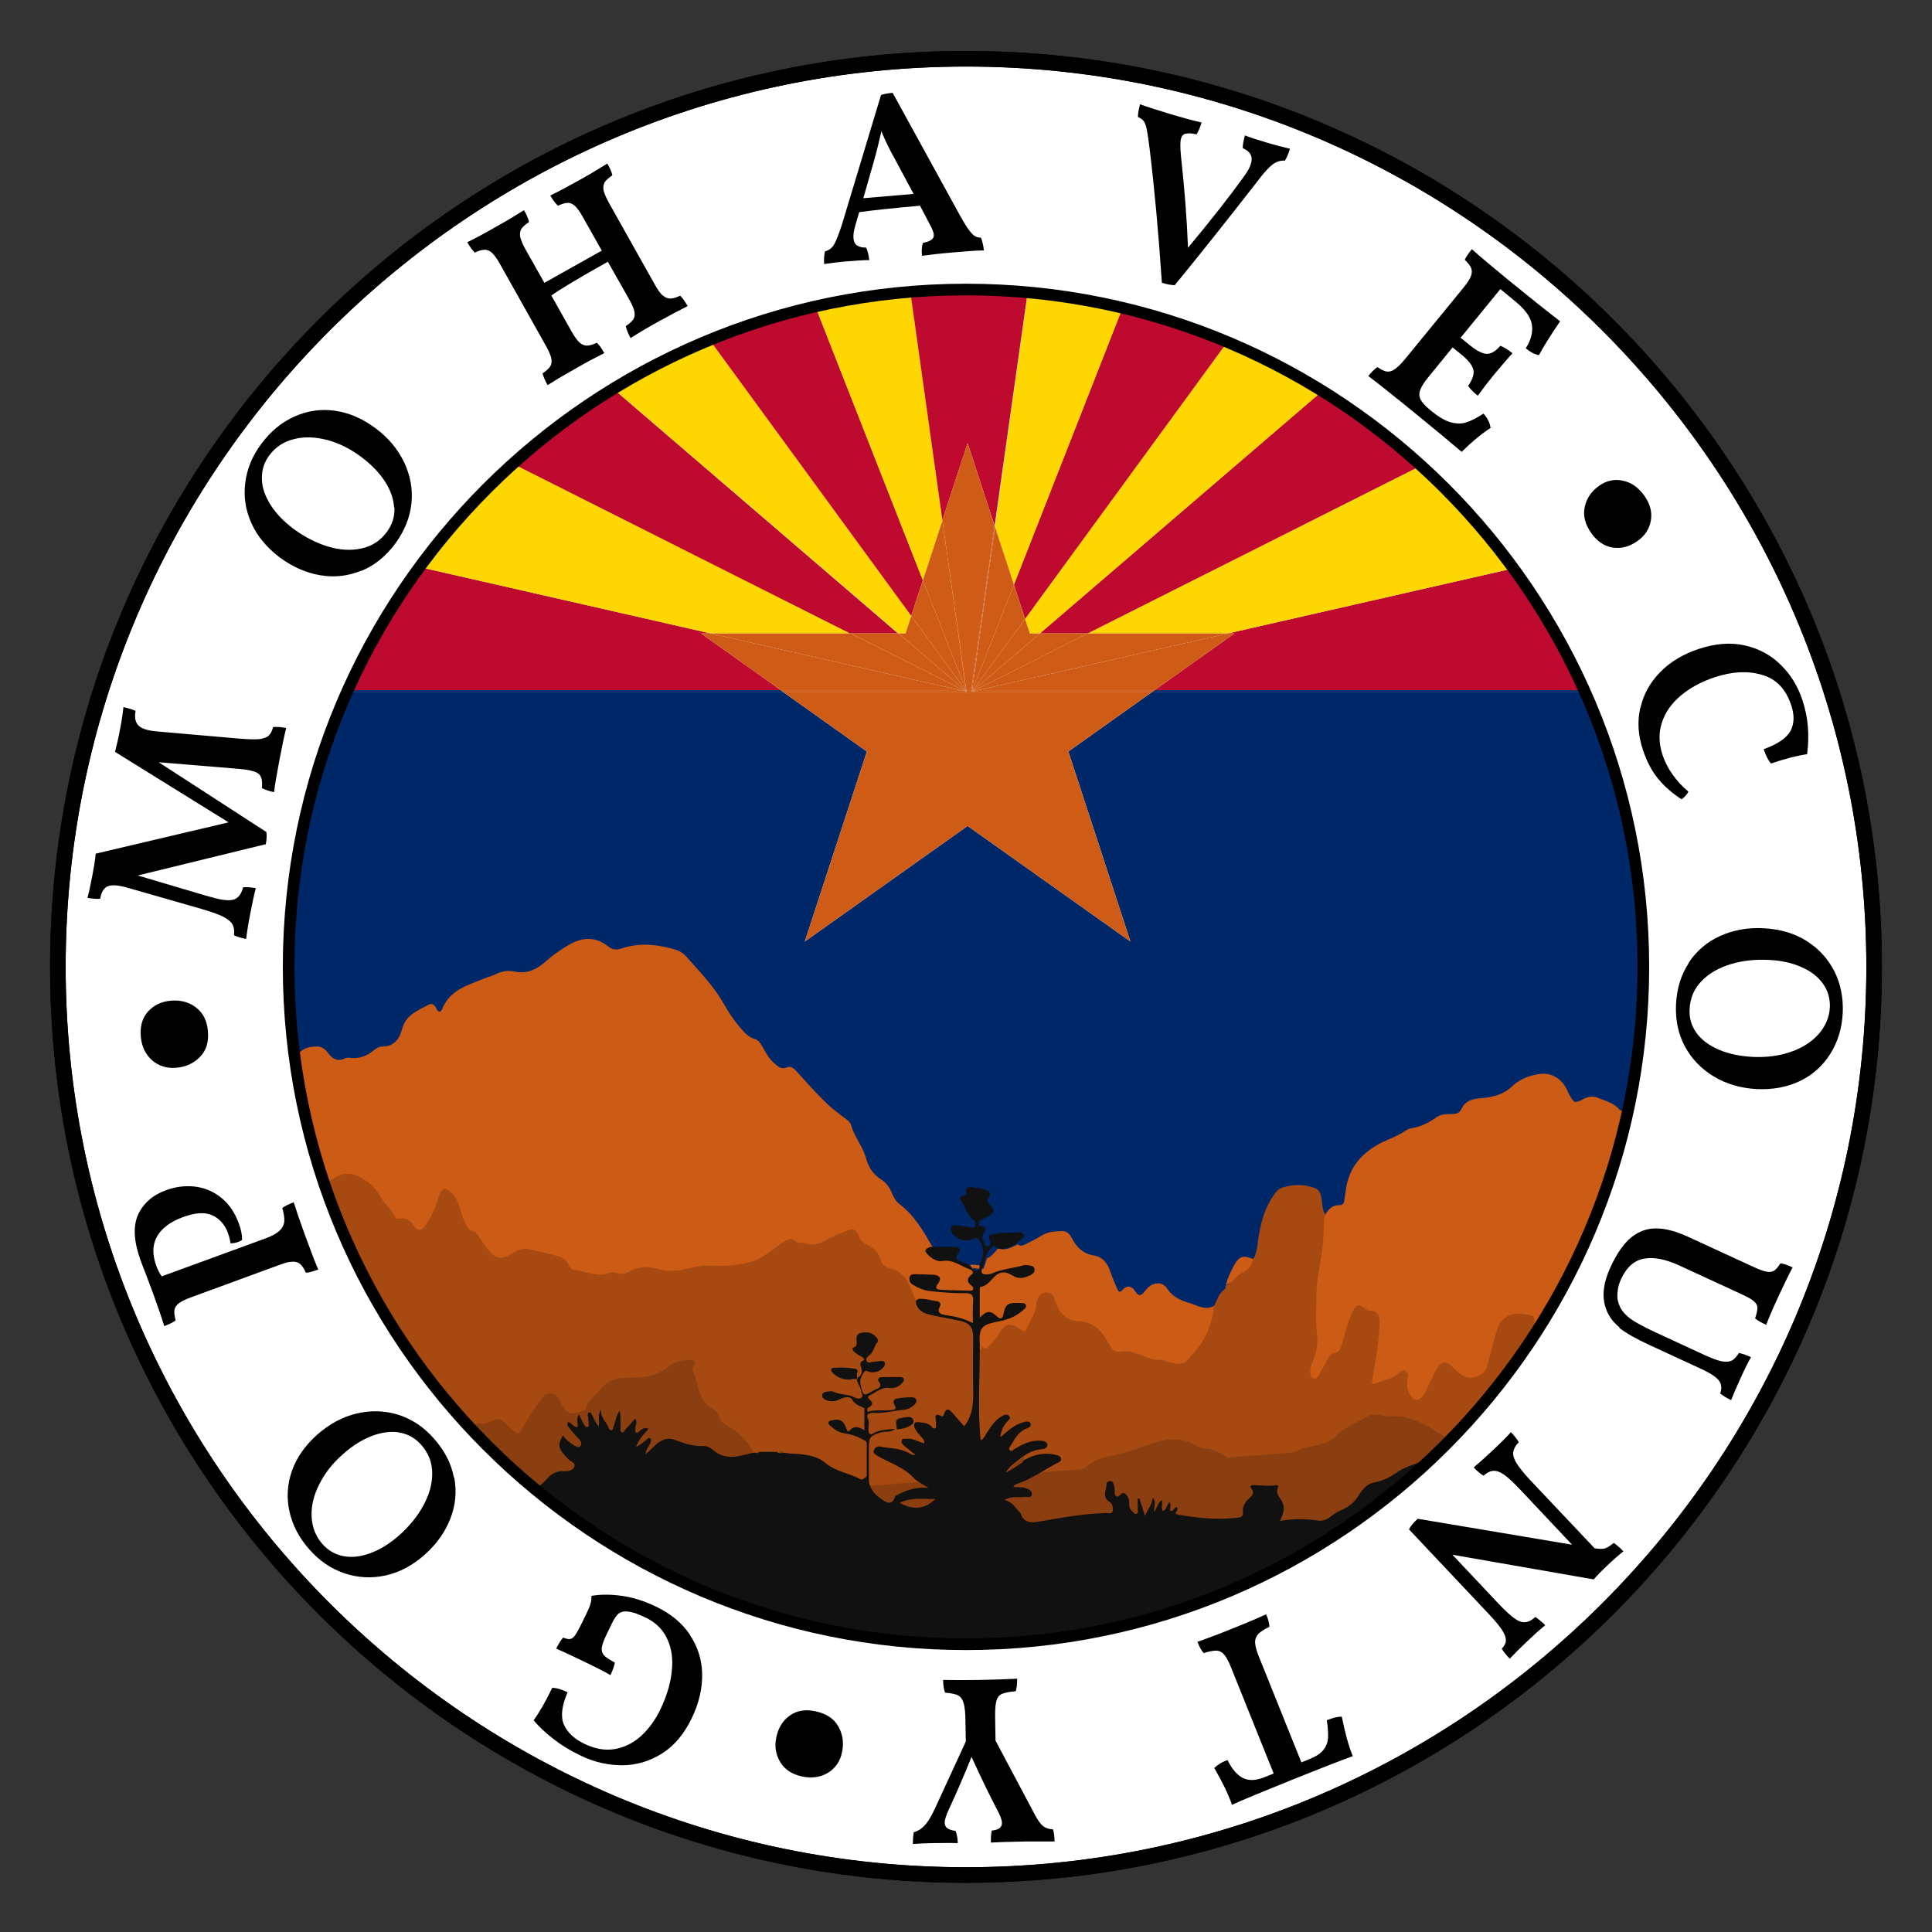 <?xml version="1.0" encoding="UTF-8"?> <svg xmlns="http://www.w3.org/2000/svg" xmlns:xlink="http://www.w3.org/1999/xlink" id="Layer_1" version="1.1" viewBox="0 0 1080 1080"><rect x="0" y="0" width="1080" height="1080" fill="#333333" stroke="none"/><!-- Generator: Adobe Illustrator 29.5.1, SVG Export Plug-In . SVG Version: 2.1.0 Build 141) --><defs><style> .st0 { fill: none; } .st1 { fill: #cc5b16; } .st2 { fill: #a64a12; } .st3 { fill: #121111; } .st4 { fill: #fff; } .st5 { fill: #002868; } .st6 { fill: #bf0a30; } .st7 { fill: #ce5c17; } .st8 { fill: #8b3e0f; } .st9 { clip-path: url(#clippath); } .st10 { fill: #fed700; } </style><clipPath id="clippath"><circle class="st0" cx="540" cy="540.5" r="378.7"></circle></clipPath></defs><circle class="st4" cx="540" cy="540.5" r="507.7"></circle><g class="st9"><g><polygon class="st0" points="204.5 98.2 177.8 98.2 204.4 98.5 204.5 98.2"></polygon><polygon class="st0" points="905.8 98.2 879.1 98.2 879.1 98.5 905.8 98.2"></polygon><polygon class="st0" points="113.1 289.3 113.1 171.7 113 171.1 113 385.8 113.1 385.8 113.1 289.3"></polygon><polygon class="st0" points="556.2 294.5 583.8 98.2 583.7 98.2 556 294 556.2 294.5"></polygon><polygon class="st6" points="690 354.1 645.4 385.8 970.2 385.8 970.2 289.4 686.3 354.1 690 354.1"></polygon><polygon class="st10" points="686.3 354.1 970.2 289.4 970.2 171.8 608 354.1 686.3 354.1"></polygon><polygon class="st6" points="879.4 98.2 581.3 354.1 608 354.1 970.2 171.8 970.2 98.2 879.4 98.2"></polygon><line class="st6" x1="970.2" y1="98.2" x2="970.2" y2="97.7"></line><polygon class="st10" points="573 346 575.7 354.1 581.3 354.1 879.4 98.2 754 98.2 573 346"></polygon><polygon class="st6" points="573 346 754 98.2 656.5 98.2 566.8 326.8 573 346"></polygon><polygon class="st10" points="566.8 326.8 656.5 98.2 583.8 98.2 556.2 294.5 566.8 326.8"></polygon><polygon class="st6" points="391.9 354.1 397.3 354.1 113.1 289.3 113.1 385.8 436.5 385.8 391.9 354.1"></polygon><polygon class="st10" points="475.5 354.1 113.1 171.7 113.1 289.3 397.3 354.1 475.5 354.1"></polygon><polygon class="st6" points="475.2 354.1 502 354.1 204.1 98.2 112.7 98.2 112.7 171.1 112.8 171.7 475.2 354.1"></polygon><polygon class="st10" points="502.3 354.1 506.2 354.1 509.4 344.3 329.6 98.2 204.1 98.2 502.3 354.1"></polygon><polygon class="st6" points="427.1 98.2 329.6 98.2 509.4 344.3 515.9 324.4 427.1 98.2"></polygon><polygon class="st10" points="526.8 291 499.7 98.2 427.1 98.2 515.9 324.4 526.8 291"></polygon><polygon class="st6" points="540.9 247.7 556 294 583.7 98.2 499.8 98.2 526.8 290.8 540.9 247.7"></polygon><polygon class="st6" points="526.8 290.8 499.8 98.2 499.7 98.2 526.8 291 526.8 290.8"></polygon><polygon class="st5" points="597.2 420.1 631.9 526.3 540.9 461.7 449.9 526.3 484.6 420.1 437.6 386.7 113.1 386.7 113.1 385.8 113 385.8 113 754.3 970.2 754.3 970.2 386.7 644.2 386.7 597.2 420.1"></polygon><polygon class="st5" points="644.2 386.7 970.2 386.7 970.2 385.8 645.4 385.8 644.2 386.7"></polygon><polygon class="st5" points="113.1 385.8 113.1 386.7 437.6 386.7 436.5 385.8 113.1 385.8"></polygon><polygon class="st7" points="556 294 543 385.8 543.4 385.8 556.2 294.5 556 294"></polygon><polygon class="st7" points="645.4 385.8 690 354.1 686.3 354.1 547 385.8 645.4 385.8"></polygon><polygon class="st7" points="547 385.8 686.3 354.1 608 354.1 545 385.8 547 385.8"></polygon><polygon class="st7" points="545 385.8 608 354.1 581.3 354.1 544.3 385.8 545 385.8"></polygon><polygon class="st7" points="573 346 543.9 385.8 544.3 385.8 581.3 354.1 575.7 354.1 573 346"></polygon><polygon class="st7" points="543.6 385.8 543.9 385.8 573 346 566.8 326.8 543.6 385.8"></polygon><polygon class="st7" points="566.8 326.8 556.2 294.5 543.4 385.8 543.6 385.8 566.8 326.8"></polygon><polygon class="st7" points="391.9 354.1 436.5 385.8 536.6 385.8 397.3 354.1 391.9 354.1"></polygon><polygon class="st7" points="536.6 385.8 538.6 385.8 475.5 354.1 397.3 354.1 536.6 385.8"></polygon><polygon class="st7" points="539.3 385.8 502.3 354.1 475.5 354.1 538.6 385.8 539.3 385.8"></polygon><polygon class="st7" points="539.7 385.8 509.4 344.3 506.2 354.1 502.3 354.1 539.3 385.8 539.7 385.8"></polygon><polygon class="st7" points="540 385.8 515.9 324.4 509.4 344.3 539.7 385.8 540 385.8"></polygon><polygon class="st7" points="526.8 291 515.9 324.4 540 385.8 540.1 385.8 526.8 291"></polygon><polygon class="st7" points="540.9 247.7 526.8 290.8 540.2 385.8 543 385.8 556 294 540.9 247.7"></polygon><polygon class="st7" points="540.2 385.8 526.8 290.8 526.8 291 540.1 385.8 540.2 385.8"></polygon><polygon class="st7" points="543.4 385.8 543 385.8 542.9 387.1 540.3 387.1 540.2 386.7 437.6 386.7 484.6 420.1 449.9 526.3 540.9 461.7 631.9 526.3 597.2 420.1 644.2 386.7 543.3 386.7 543.4 385.8"></polygon><polygon class="st7" points="543.3 386.7 644.2 386.7 645.4 385.8 547 385.8 543.3 386.7"></polygon><polygon class="st7" points="547 385.8 545 385.8 543.3 386.7 547 385.8"></polygon><polygon class="st7" points="545 385.8 544.3 385.8 543.3 386.7 545 385.8"></polygon><polygon class="st7" points="544.3 385.8 543.9 385.8 543.3 386.7 544.3 385.8"></polygon><polygon class="st7" points="543.3 386.7 543.9 385.8 543.6 385.8 543.3 386.7"></polygon><polygon class="st7" points="543.4 385.8 543.3 386.7 543.6 385.8 543.4 385.8"></polygon><polygon class="st7" points="540.2 386.6 536.6 385.8 436.5 385.8 437.6 386.7 540.2 386.7 540.2 386.6"></polygon><polygon class="st7" points="538.6 385.8 536.6 385.8 540.2 386.6 540.2 386.6 538.6 385.8"></polygon><polygon class="st7" points="540.2 386.6 539.3 385.8 538.6 385.8 540.2 386.6 540.2 386.6"></polygon><polygon class="st7" points="540.2 386.6 539.7 385.8 539.3 385.8 540.2 386.6 540.2 386.6"></polygon><polygon class="st7" points="540.2 386.4 540 385.8 539.7 385.8 540.2 386.6 540.2 386.4"></polygon><polygon class="st7" points="540.1 385.8 540 385.8 540.2 386.4 540.1 385.8"></polygon><polygon class="st7" points="540.3 386.7 540.2 386.7 540.3 387.1 542.9 387.1 543 385.8 540.2 385.8 540.3 386.7"></polygon><polygon class="st7" points="540.2 386.6 540.2 386.7 540.3 386.7 540.2 386.6"></polygon><polygon class="st7" points="540.2 386.6 540.2 386.6 540.3 386.7 540.2 386.6"></polygon><polygon class="st7" points="540.2 386.6 540.3 386.7 540.2 386.6 540.2 386.6"></polygon><polygon class="st7" points="540.2 386.6 540.3 386.7 540.2 386.6 540.2 386.6"></polygon><polygon class="st7" points="540.2 386.6 540.3 386.7 540.2 386.4 540.2 386.6"></polygon><polygon class="st7" points="540.2 386.4 540.3 386.7 540.2 385.8 540.1 385.8 540.2 386.4"></polygon></g><path class="st1" d="M875.6,718.8c-2,3.9-4,7.7-6.1,11.5l18.3.9-107,167.2-375.2,50-239.8-227.7,10.8-67.2c-.5-.5-1.1-1-1.6-1.5-5.7-17.8-9.8-36-11.6-54.6.3-.9.8-1.7,1-2.6,2.1-7.2,5.3-9.7,12.8-9.8,3,0,4.8,1.7,6.3,3.8,2.5,3.3,5.3,4.8,9.4,2.8.7-.3,1.6-.4,2.4-.3,4.9.7,9.2-.6,13-3.7,1.6-1.3,3.4-2.6,5.4-2.6,6.8.1,9.7-4.6,11.1-9.8,2.1-8.1,8.9-10.3,14.9-13.6,1.7-1,3.4.3,4.2,2.1,1.1,2.4,2.4,2.5,3.4.1,4.3-10.5,14.3-13.1,23.4-16.8,2.1-.9,4.4-1.4,6.4-2.4,3.4-1.7,6.9-2.3,10.6-1.5,6.5,1.4,11.9-.9,16.7-5.1,4.2-3.7,8.6-6.9,13.4-9.7,7.6-4.4,15-5,22.1.7,2.3,1.8,4.2,2.3,7.5,1.2,10.2-3.4,20.5-2.3,30.6.8,2.2.7,4.1,2,5.7,3.8,7.4,8.4,15.2,16.3,20.8,26.2,3.1,5.5,6.7,10.7,11,15.4,1.7,1.9,3.6,3.5,6.2,4.3,2.5.7,3.7,3,4.9,5.1,1.7,3.1,3.4,6.1,6.1,8.5,2.2,1.9,4.1,3.8,7.5,2.3,1.9-.8,3.5.6,4.9,2.1,5.6,6.2,11.1,12.4,17.1,18.2,3.1,3,6.6,5.5,10,8.1,1.4,1.1,3,2.1,3.5,3.8,1.8,6.7,6.6,11.9,8.4,18.6,1.3,5,4,9.1,8.4,11.9,2.8,1.7,4.5,4.1,5.8,7,1.1,2.5,2.2,5.1,4.4,6.7,8.4,6.3,13.5,15.2,18.6,24.1,1.6,2.8,15.6,9.6,20.6,11.2.3,0,4,1.3,7.9.9.7-1.8,1.3-3.8,1.9-5.7,2.7-1.2,4.4-3.5,6.2-5.7,4.2,1.6,7.5-.5,11-2.2,1.5,1.3,3.1.6,4.5-.1,2.9-1.5,5.8-2.9,8.5-4.6,3.7-2.4,7.8-2.6,12-2.7,2.6,0,4.2,1.8,5.2,3.8,2.6,5.1,6.2,8.8,12.3,9.8,4.9.8,7.8,4.4,9.3,9.1,1.1,3.3,2.5,6.5,3.9,9.7.6,1.5,1.5,2.2,2.9.5,2.7-3.1,5.3-2.1,7.2.9,1.9,2.9,3.3,2.3,5.1,0,1.3-1.7,2.8-3.3,4.9-4.1,3.2-1.2,6-.3,7.8,2.5,3.1,4.8,7.9,6.7,13,8.2,4.2,1.3,8.3,4,13,1.5-.1,1.3,5.3-7.3,9.1-13.1-.7.6-1.5,1-2.4,1.3,1.1-4,2.9-7.8,4.9-11.4,2.7-4.8,5.1-5.3,10.3-3.1,0,0,0,0,0,0l19.8-17.6s19.8-5.4,20.7-7.3c1.7-3.1,4.1-5.3,7.9-5.2,1.8,0,2.3-.9,2.6-2.4.3-2,.7-4,.9-6,1.7-13,9.4-21.4,20.7-26.9,4.2-2,8.7-3.5,12.6-6.3.9-.6,1.9-1.1,2.9-1.3,5.4-.8,10.2-3.1,14.6-6.3,2.9-2.1,6.5-1.5,9.8-1.8,2-.2,3.1-.9,4-2.7,2-4.3,5.6-5.6,10.1-6,6.5-.5,12.9-1.7,18-6.5,4.3-4.1,9.7-6.3,15.5-7.1,6.4-1,12.3,2.4,15.2,8.3.5,1.1,1,2.2,1.6,3.3,2.7,4.8,3,4.9,7.8,2.4,2.6-1.4,5.4-1.9,8.2-.7,4,1.8,8.5,2.6,11.6,6.2,2.2,2.5,3.4-.6,4.9-1.4,1,3.9-.6,7.6-1.5,11.3-7.2,31-17.7,60.8-32.4,89ZM542.2,707.3c1.4,1.5,2.7,3.7,5,3.4,1.3-.1,1-2.3,1.1-3.6-2,.6-4.1-.7-6.1.1Z"></path><path class="st2" d="M857.6,737.3c0-.9-.5-1.6-1.4-1.8-8.3-2.3-16.2-2.1-19.6,8.7-1.9,6.3-3.5,12.6-5.1,19-1.6,6.5-9.7,9-15,5-2-1.5-3.7-3.2-5.4-4.8-2.8-2.6-5.8-2.2-7.6,1.2-2.2,4-4.2,8.1-6.1,12.3-1.2,2.7-2.6,5.2-5.6,5.6-2.3.3-5-4.2-5.2-7.8,0-1.6-.2-3.2.4-4.8.5-1.5-.3-2.6-1.4-3.5-1.1-.8-2.1-.2-2.9.6-3.9,3.7-9.1,4.5-13.8,6.3-2.9,1.1-1.7-1.7-1.6-2.7.7-5.2,1.8-10.3,2.5-15.4.7-5.2,1.2-10.4,1.4-15.6,0-3.6-.7-7.2-5.8-6.9-1,0-1.7-.7-2.4-1.3-3.3-2.7-4.8-2.4-6.7,1.5-3,5.9-4.3,12.4-6.2,18.7-.7,2.3-1.4,4.4-4.5,4.9-2.6.4-3.3,3.3-4.5,5.4-1.4,2.3-2.6,4.7-4,7-.6,1-1.3,2.1-2.9,1.6-1.3-.5-1.6-1.5-1.7-2.8-.2-3,.8-5.6,1.9-8.2,2.1-4.9,2.3-9.6,1.7-14.9-.8-6.7-.2-13.6-.2-20.4,0-4.7.5-9.4,1.4-14.1,1.5-8.2,2.8-16.6,2.7-25.1,0-2,0-4,.9-5.9-2.1-3.1-1.5-6.9-2.4-10.3-.5-2-1.1-3.8-3.3-4.6-6-2.3-12-2.3-18.1-.4-1.6.5-2.8,1.3-3.9,2.7-6.6,8.6-9,18.8-10.2,29.2-.4,3-1,5.8-2.5,8.4-.9,3.4-2.7,6-6.1,7.4-3.7,1.5-5.1,5.9-9.1,7-.2.1-.3.3-.2.5,0,.7,0,1.5-.8,1.9-3.1,2.4-4.1,6.1-5.7,9.4-.8,7.9-3.3,15.4-7.8,21.7-2,2.8-4.5,5.6-6.9,8.2-3.2,3.5-7.4,1.9-11.3,1.1-.9-.2-1.7-1.3-2.5-1.2-8.3,1.3-14.8-6.1-23.2-4.5-3.7.7-5.5-1.5-7.1-4.5-3.7-7-8.4-12.3-17.4-12.6-6.7-.3-10.5-5.2-12.6-11.4-.7-2.2-1.5-4.4-4.4-4.6-3.1-.3-5.8,2.3-6.1,6.6-.4,5.2-3.4,9.2-5.4,13.7-.7,1.7-1.8,1.6-3.2.6-6.2-4.4-8.8-3.9-12.5,2.7-1.4,2.5-3.6,4.3-5.4,6.4-1.6,1.8-2.9,1.5-4.2-.2,0,.7,0,1.3,0,2h-3.5c0-2.1,0-4.2,0-6.3,0-5.6-1.7-8.2-7.2-9.3-6-1.3-12-2.2-18-3.7-3.9-1-6.9-4-6.8-7.4-1.8-1.6-2.5-3.7-3.3-5.9-2.2-5.8-5.2-10.8-11.9-12.6-2.6-.7-5-2.1-5.8-5.1-1.1-4.1-4-6.6-7.6-8.4-1.8-.9-3.4-1.8-4.1-4.1-1.4-4.3-3.4-5.1-7.5-3.3-3.2,1.4-6.6,2.5-9.5,4.2-4.4,2.5-8.5,4.5-13.6,2.5-1.5-.6-3.6.5-5-.9-2.3-2.5-4.2-1.2-6.4.1-6.5,3.9-11.6,9.6-19.7,11.6-7.5,1.8-14.8,2.2-22.2,1.8-2.2-.1-4.2,0-6.3.4-7.3,1.7-14.7,3.7-22.2,1.5-6.2-1.9-11.8-1.4-17.3,1.9-1.9,1.2-4.2.8-6.3.2-1.2-.3-2.3-.5-3.5,0-6.9,2.8-13.4-.9-20-1.6-1.4-.1-2.3-1.3-2.9-2.6-1.3-2.9-3.6-4.5-6.7-5.3-4.8-1.3-9.7-2.1-14.4-3.5-3-.9-6.2-.4-9.3,1.5-8.1,4.8-10.8,4.1-16.4-3.6-1.1-1.5-2.1-3.1-3.2-4.7-1-1.5-2.1-3.3-3.7-3.6-2.8-.5-3.3-2.6-4.4-4.7-2.8-5.5-2.5-12.3-7.8-16.9-2.9-2.5-4.3-2.9-6.1.6-.6,1.3-1,2.8-1.4,4.2-1.7,5.1-4.1,9.9-7.2,14.3-1.9,2.6-4,2.6-5.8,0-2.1-3.2-4.5-5.2-8.6-4.4-.8.2-1.8,0-2.1-.9-1.7-4.1-5.5-6.7-7.5-10.3-2.8-5-5.9-8.4-11.2-11.5-6.5-3.7-11-2.7-16.2.5-1.8,1.1-2.8.9-4.1-.5-2.1-2.2-4.3-4.3-6.5-6.4,1.3,4.6,2.5,9.3,4,13.9,11,32.6,26.1,63.3,45.5,91.8,10.3,15.2,21.6,29.8,34.2,43.2,1.1,0,2.1-.6,2.8-1.5,2.1-2.9,4.9-3.9,8.4-3.5.9.1,1.9-.1,2.7-.5,6.5-3,6.6-3,11.7,2.1,5.3,5.3,5.2,5.2,9-1.6,2.9-5.2,6.4-10.2,10.1-14.9,0,0,0,0,0,0v117.1h310.4v-82.2c2-.8,4.2-1.5,6.5-1.9,8.3-1.5,16.2-4.6,24.3-7.2,7.9-2.5,15.7-3.4,23.3,1.2,1.4.9,3.3,1.4,4.9,1.6,5.7.5,10.5,3,14.8,6.6,5,4.3,10.4,4.9,16.8,3.2,6.9-1.9,13.4-4.7,19.7-7.9,4.8-2.4,10.3-2.7,15.4-4.4,2.5-.8,4.9-1.8,6.5-3.6,4.7-5.3,11.5-7.4,17.2-11,2.7-1.7,6-1.8,9-1.1,3.2.7,6.4.5,9.6.6,4.2.2,8,1.5,11.8,3.4,6,2.9,11.3,7.1,17.4,9.8.6-.2,1.3-.4,1.9-.5,2-1.7,4.5-2.7,6.4-4.8,9.6-10.8,18.8-21.8,27-33.6,5.7-8.1,11.6-16.1,16.2-25-2.5-.1-5.4.3-5.2-3.7Z"></path><g><path class="st8" d="M544.6,739.2c-.3,0-.5.2-.6.4.5.3.8.4.6-.4Z"></path><path class="st8" d="M793.8,795.2c-3.8-1.8-7.6-3.2-11.8-3.4-3.2-.1-6.4,0-9.6-.6-3-.7-6.3-.6-9,1.1-5.7,3.7-12.5,5.7-17.2,11-1.6,1.8-4,2.8-6.5,3.6-5.1,1.7-10.6,1.9-15.4,4.4-.4.2-.8.4-1.2.6l-36.9,2.9c-3.9-2.9-8.2-4.9-13.2-5.3-1.7-.2-3.5-.7-4.9-1.6-7.6-4.6-15.4-3.8-23.3-1.2-8,2.6-15.9,5.8-24.3,7.2-5.8,1-10.6,3.3-14.7,7.3l-118.6,9.3-65.7-18.1h0c-3.3-6.1-7.6-11.3-13.8-14.7-2.1-1.2-4.6-2.5-5.3-4.8-1-3.3-3.2-5.2-5.9-6.7-1.2-.7-1.9-1.8-2.8-2.8-3.7-4.6-3.5-10.6-5.8-15.7-.7-1.5-1.2-2.7,0-4.4,1.2-1.8.2-2.9-2-3-4,0-8,.4-11.1,2.9-6.2,5.2-13.2,7-21.2,6.9-6.6,0-13.4.2-18.2,6.8-2.4,3.3-6.6,5.4-7.7,9.9-.1.6-.8,1.1-1.3,1.4-6.9,3.4-9.5,2.5-13.2-4.6-.3-.6-.6-1.2-.9-1.8-2.3-3.5-6.1-4.2-8.7-.9-3.7,4.7-7.1,9.7-10.1,14.9-3.8,6.8-3.7,6.9-9,1.6-5.2-5.2-5.2-5.1-11.7-2.1-.8.4-1.8.6-2.7.5-3.5-.5-6.3.6-8.4,3.5-.7.9-1.6,1.4-2.8,1.5l29.7,122.8h522.8v-118.7c-6.1-2.7-11.4-6.9-17.4-9.8Z"></path><path class="st8" d="M572.6,816.5c0-.7-.2-1.5-.2-2.2-3.6,2.7-7.5,5.2-9.9,9.2,3.2-1.6,6.1-3.5,8.9-5.4.5-.4.8-1,1.2-1.5Z"></path><path class="st8" d="M438.3,812.3c-.9-1.5-2-1.4-3.3-.4,1,1.1,2.1.8,3.3.4Z"></path><path class="st8" d="M425.3,812c-1-1-1.8-.9-2.5.4.9.4,1.8.6,2.5-.4Z"></path></g><path class="st3" d="M813.1,804.5c-.6.2-1.3.4-1.9.5-6.2,2.8-10.4,8.5-16.2,11.6-4.3,2.3-9.4,3.2-13.5,6.1-4.1,2.9-8.3,5.1-13.4,6-3.8.7-6.5,3.8-8.5,7.1-2.3,3.7-5.3,6.4-9.2,8.1-2.3,1-4.6,2.2-6.6,3.9-2,1.7-4.6,2.6-7.2,2.2-6.8-1-13.6-1.1-21.1.2,1.9-3.9,3.1-7.4,1.1-11-1.3-2.4-3.8-4.5-2.1-7.8.3-.5-.2-1.3-1.2-1.2-4.2.8-8.4,0-12.6,0-1.8,0-2,.8-1.2,1.9,1.8,2.3.9,3.6-1,5.3-2.2,2.1-4.2,4.5-3.7,8.1.3,2-.9,2.7-2.9,2.9-11.2,1.3-22.2.3-33.2-1.7-3.9-.7,1.3-2.7-1.1-4.2-1,0-1.5,2.3-3.3,2.2-.7-1.5.9-3.3-.6-5-1.5,1.4-1.4,4.1-3.7,5-1-2,0-4-.5-6.2-2.3,1.5-2.6,4.1-4.2,6.7-.5-3,1.3-5.5-.9-8-.3,3.9-2.6,6.3-4.4,10-1.2-3.7-2.1-6.6-3.1-9.6-.3,0-.6,0-.9,0,0,2.1,0,4.3,0,6.4,0,.8.3,1.8-.5,2.2-1.1.6-1.6-.6-2.3-1.2-1.7-1.3-2.1-3-2-5,0-1.8-.5-3.4-1.9-4.7-1.9-1.8-2.6.3-3.9,1-1.9,1-2.3-.8-2.3-2.2,0-1.6,0-3.2-.7-4.8-.3-.8-.8-1.4-1.7-1.4-1,0-2.1.5-2.1,1.5,0,3.5-2.9,7.5,1.8,10.3,1.6,1,2,3.4,1.6,5.1-.4,1.7-2.6.9-3.9,1-12.5.3-24.6,2.6-36.9,4.7-3.9.7-9,1.3-10.6-4.5-2.7-2.7-4.3-6.4-9.2-7.5,4.3-2.4,8-1.3,11.5-1.7,1.4-.2,3.7.8,3.9-1.5.2-2-1.6-2.8-3.4-3.4-2.2-.8-4.5-.4-6.9-.7.6-1.5,2.1-1.7,3.2-2.1,7.9-2.9,14.6-7.9,22-11.6.9-.4,1.6-1.1,1.4-2.2-.2-1.1-1.1-1.5-2-1.8-5.2-1.5-10.3-1-15.2,1-1.2.5-2.4,1.2-3.6,1.8-.4.5-.7,1.2-1.2,1.5-2.9,2-5.8,3.8-8.9,5.4,2.5-4,6.3-6.4,9.9-9.2,3.1-2.1,6.5-3.6,10.3-3.9,1.7-.1,3.1-.9,3.1-2.4,0-1.7-1.8-2.2-3.3-2.3-5.5-.6-10.2,1.8-14.8,4.4-.9.5-1.8,1.9-2.8,1-1.2-1.1.2-2.2.7-3.2,2.2-3.7,4.2-7.5,8.7-9.1,1.1-.4,2.8-1.3,2-2.9-.7-1.4-2.4-1-3.7-.6-4.9,1.2-8.7,4.5-13.1,8.5.4-4.2,1.9-6.8,4.1-9.1.7-.7,1.9-1.5.9-2.7-.9-1.1-2.1-1.1-3.3-.5-4.4,2.1-6.8,6-9.3,9.8-.9,1.4-1.4,3.1-3.4,4.1-1.8-17.8-.4-35.5-.5-53.1-.5-9.8.6-11.4,10.5-13.3,5.1-1,9.8-2.7,13.7-6.3.9-.8,2.1-1.6,1.5-3-.5-1.2-1.8-.9-2.8-1-7.4-.4-8.5.4-9.9,7-.2.7-.4,1.3-1.1,1.5-.7.2-1.2-.1-1.8-.6-4.1-3.9-5.9-3.9-10.1.2,0-5.7,0-10.9,0-16,0-.4.2-1.1.3-1.1,4.9-.6,6.5-5.6,10.3-7.5,2.9-1.4,5.6-.2,8,1.3,3.5,2.1,6.7,1.1,9.9-.5,1.2-.6,2.3-1.6,2.1-3.1-.1-1.8-1.7-2-2.9-2.2-1-.2-2.2-.4-3.2-.1-5.7,1.6-11.6,2-17.1,4.3-1.1.5-2.2.8-3.5.8-2.4,0-3.6-.7-2.6-3.4.7-1.9,1.3-3.8,1.9-5.7.4-2.3,1.6-4.1,3.1-5.7,1-1.1,2.1-1.7,3.1,0,4.2,1.6,7.5-.5,11-2.2.7-.8,1.5-1.5,2.3-2.3.8-.8,2.3-1.4,1.9-2.8-.5-1.6-2.2-1.3-3.5-1.3-4,.1-8-.1-12,.6-2.8.5-5,.6-3.3,4.3.5,1.2,0,2.2-1,2.7-1.6.8-1.7-.7-2.2-1.6-1.1-2.1-1.9-4.1,0-6.3,1.1-1.3.9-2.8-1.3-3.2-1-.2-2-.2-2-1.5,0-1.3.9-1.8,1.9-2.3,1.2-.6,2.5-1,3.6-1.7,3.6-2.5,3.6-3.4.8-6.8-.8-.9-2.1-1.7-.8-3.4,2.3-3.2-.1-4.3-2.6-5.1-1.8-.6-3.7-.7-5.5-.9-2.3-.3-4.9-.9-4.3,3,.1.9-.5,1.5-1.5,1.6-2.9.3-2,2-1.1,3.4,2.4,3.3,3.2,7.7,6.8,10.2,1.2.8,1.4,2.4.7,3.7-.7,1.2-1.9.5-2.9.3-2.1-.3-4.2-.7-6.3-1-1.4-.2-3.2-.5-4,1.1-.9,1.7.3,3.1,1.4,4.2,2.9,3,6.3,3.8,10.3,2.5,1-.3,2-1.4,3.3-.2,3.3,3.3,3.7,9.8.8,14.1-.1,1.3.2,3.4-1.1,3.6-2.2.2-3.6-1.9-5-3.4-1.4-.5-2.7-1.1-4.1-1.6-2.4-1-4.1-1.9-1.6-4.8,1.8-2.1.2-3.5-2.2-3.5-4.4,0-8.9,0-13.3,0-3.3.9-3.8,2.3-1.6,4.4,2.3,2.2,5.1,4.1,8.3,3.5,5.9-1,10.1,3,15,4.6,1.1.3,2.9,1.7,1.1,3-3.1,2.4-2.4,4.4.2,6.4.6.5.9,1,.7,1.7-.2.8-.8.9-1.5.9-5.5-.2-11-.2-16.5-.5-1.9-.1-3.9-.6-1.7-3.4,2.2-2.8,1.1-4.8-2.4-5-3.2-.2-6.4-.2-9.7-.3-1.4,0-3.2-.3-3.7,1.6-.6,2,.4,3.5,2,4.4,2.9,1.7,5.8,3,9.3,3.4,6.8.8,13.6,1.3,20.4,1.2,2.4,0,4,.9,3.8,3.9-.3,4-.2,8-.2,12.1.2.8,0,.7-.6.4-4.7-2.4-9.7-3.5-14.9-4.2-2.6-.4-4.7-1.4-2.9-4.8,1-1.8-.4-2.9-2-3-3.3-.4-6.5-1.6-9.9-1.2-.2.2-.4.3-.7.3-.3.3-.5.6-.8.9-.1,3.5,2.9,6.4,6.8,7.4,5.9,1.5,12,2.4,18,3.7,5.5,1.2,7.2,3.8,7.2,9.3,0,9.5-.2,19.1,0,28.6.2,7.5-.1,14.8-5,21-2-2.3-4.3-4.8-6.5-7.4-1.9-2.2-3.5-3.1-4.8.5-.2.6-.4,1.7-1.1,1.3-6-2.8-2.7,2.4-3.4,4-.3.8.5,2-.4,2.6-1,.7-1.7-.4-2.3-1.1-2-2-4.8-1.9-7.2-2.2-2.6-.4-2.7,1.9-1.8,3.6.9,1.8,2.3,3.3,3.6,4.8.9,1,1.9,1.9,1.5,3.4-3.3-.8-6.3-3-9.9-2.5-1,.1-2.4-.4-2.7,1-.2,1,.4,2.1,1.3,2.8,2.1,1.7,4.3,3.5,6.4,5.2-1.6.3-2.8-.7-4.1-1.3-5.1-2.6-10.7-2.4-16.1-3.4-1.4-.2-2.3.8-2.9,1.8-.8,1.4.2,2.4,1.2,3,2.1,1.3,4.2,2.4,6.4,3.4,5.2,2.5,10.4,4.9,14.5,9.3,1.9,2.1,4.8,3.3,8.3,5.7-6.5-.7-11.6,1-16.4,3.4-.8.4-2.1.8-2.3,1.4-1.6,5.9-5.9,2.6-7.6,1.4-3.7-2.6-7.1-6.1-7-11.4,0-5.8,0-11.6,0-17.4,0-5.8.8-6.6,6.4-8.4,2.7-.9,5.9.3,8.2-2.1-4.2.5-8.5.4-12.3,2.6-1.7,1-2.3.3-2.5-1.6-.2-2.5.8-5.1-.7-7.4,0,0,0,0,0,0,0-.6.1-1.1.2-1.7,1-.3,2.1-.9,3-.8,5.8.5,11.4-1.2,17.1-1.7,2.3-.2,4.4-1.3,6.1-2.9.8-.8,1.4-1.7.9-2.9-.4-1-1.4-1.2-2.3-1.2-2.7-.1-5.3.2-8,.6-2.3.3-2.8,1.8-1.9,3.4,1.9,3.2-.4,3-2.2,3.2-4.3.3-8.6-.3-12.8.9,0-.6,0-1.2-.1-1.8,1.8-1.4,4.4-2.5,1.2-5.1-1.4-1.1-.4-2.1.5-2.5,3.5-1.6,6.4-4.6,10.7-3.9,2.9.4,5.4-.8,7.2-2.9,1.3-1.4,1.5-3.1-1.2-3.2-3.4-.1-6.7,0-10.1,0-1.3,0-2.9,1-2,2.2,2.8,3.9-1,4.2-2.8,5.3-5.6,3.4-5.9,3.1-7.3-3.4-.6-2.7.7-4.8,1.9-6.8,1-1.7,2.7,0,4.1,0,2.8.1,5-.6,6.8-2.7.6-.7,1.1-1.6.8-2.6-.4-1.1-1.5-1.1-2.4-1-1.5.1-2.9.4-4.4.5-1.1.1-2.5,1-3.3-.4-.8-1.3.3-2.4,1.3-3.1,2.6-1.8,2.7-5.2,4.6-7.4.5-.6.5-1.4,0-2.2-2.2-3-4.7-3.8-8.7-3.2-5.8.9-.3,7.2-4.7,8.3-.6.2-.5,1.2,0,1.8.7.8,1.6,1.5,2.4,2.1.8.5,1.7.9,2.5,1.3.8.4,1.5,1.6.9,1.9-3.2,1.4-1.4,3.2-1.1,5.3.2,1.4-.3,4.1-2.8,4.6,0,2.8,2.3,4.8,2.5,7.5,0,1.1,1.4,2.3.2,3.4-1.1.9-2.6.7-3.8,0-3.7-2-8.1-1.4-11.8-3.2-1.1-.5-2.7-.2-4,0-1,.1-2.2.5-2.4,1.8-.2,1.4.8,2.2,1.9,2.7,2.6,1.2,5.1,1.1,7.7-.2,2.4-1.2,5.9-2.1,7.1,0,1.7,3.1,4.4,3.5,6.9,4.9,0,4.1,0,8.3,0,12.4-2.7-1.8-5.4-3-8.2,0-1.2,1.3-1.5.1-1.9-1.1-1.4-4.4-3.8-5.6-8.3-4.5-2.2.5-2.3,1.6-.7,3,2.1,1.8,4.3,3.6,7.3,4.1,4.1.6,8,1.8,11.6,4,1.1.2,1.5.9,1.5,2,0,5.8,0,11.7,0,17.5,0,.8-.4,1.2-1.1,1.5-.7.8-1.5,1.2-2.5.7-6.3-3.3-13.7-4.2-19.5-9-5-4.2-11.7-4.9-18.2-5.2-1.9,0-3.7-.4-5.6-.6-1.1.4-2.3.7-3.3-.4-3.3,0-6.5,0-9.8,0-.7.9-1.6.8-2.5.4-.5,0-1,.1-1.5.2-7.5,1.9-15,4.4-22-1.7-1.5-1.3-3.4-2.3-5.5-2.2-5.7.3-10.8-1.5-16-3.5-3.6-1.4-7.4,0-10.4,2.8-1.7,1.6-3.4,3.2-5.7,5.4.1-3.1,1.9-4.5,2.6-6.3.4-.9.8-2,0-2.6-1-.8-1.6.4-2.3.9-1.8,1.4-3.5,2.8-5.6,3.9,1.2-4,4.1-7,7-10.2-2.5-1-3.8.2-5.1,1.3-.6.5-1.3,1.4-2,.8-.5-.4-.5-1.5-.4-2.3.1-1.7,1.4-3.2,0-5.5-1.9,2.2-3.8,4.2-5.6,6.2-.6.6-.8,2-2,1.4-1.1-.5-.6-1.7-.6-2.5,0-3.1,0-6.3-.4-9.5-2.3,2.7-2.3,6.1-3.6,9-.3.7-.1,1.8-1.1,1.9-1,.1-1.3-.8-1.6-1.5-1.3-3.3-4.8-5.7-4.1-10-2.2,2.8-.9,6-1.4,9.4-2-2.1-2.7-4.6-4-6.8-.3-.6-.6-1.3-1.4-1-.8.3-.8,1-.7,1.7.2,1.5.4,2.9.5,4.4,0,.7.4,1.8-.7,2-.9.2-1.5-.6-1.9-1.3-1-1.7-1.8-3.5-2.8-5.6-1.8,2.2-.5,4.6-.8,6.9-2.4.4-3.2-2.4-5.3-2.7-1,1.5,0,2.4.7,3.3.9,1.2,1.9,2.3,2.8,3.4,1.7,2.1,5.3,4.4,3.2,6.8-1.2,1.4-4.9-1.4-7-3.2-1-.8-1.8-1.9-2.7-2.9-3.1,5.9-2.7,7.3,3.3,13.5,1.2,1.2,4,1.8,3.2,3.9-.9,2.3-3.4,2.7-5.9,2.6-3.8-.2-6.8,1.2-9.2,4-3,3.5-6.6,6.3-10.9,8.1,0,1.7,1.4,2.6,2.5,3.5,5.6,5,11.7,9.3,17.8,13.8,14.2,10.6,29.3,20,44.9,28.3,12.9,6.9,26.3,12.9,39.9,18.2,15,5.8,30.3,10.7,46,14.6,11.6,2.8,23.2,5.2,35,7,10.6,1.6,21.2,3.3,31.9,3.4,18,.2,36,.7,54-.5,12.4-.8,24.8-2.3,37-4.5,26.1-4.8,51.7-11.9,76.3-22,23.7-9.7,46.1-21.6,67.4-35.8,22.6-15.1,43.4-32.4,62.2-52.1,1.1-1.1,2.7-2,2.3-4ZM564.1,812.4v.2c-.1,0-.2-.2-.2-.2h.2ZM513,814.1c-.1-.1-.2-.3-.3-.4.1,0,.2,0,.3.1,0,0,0,.2,0,.3ZM517.6,807.5c0,0,0-.1,0-.2.1,0,.2.2.3.3,0,0-.2,0-.2,0ZM503,840.1c6.4-3.3,12.9-1.9,19.9-2.2-6.2,6-12.6,6.3-19.9,2.2ZM501.3,799.2s0,0-.1,0c0,0,0,0,0,0h0ZM479.5,770.8s0,0,0,0c0,0,0,0,0,0h0s0,0,0,0c0,0,0,0,0,0,0,0,0,0,0,0ZM479.5,770.8c-1.1.2-2.3-.1-3.5.2-3.5,1-8.9-1.2-11-4.2-1-1.4,0-2.1,1.1-2.2,4-.3,8-.2,12,.6,1.2.2,1.6,1.1,1.1,2.1-.6,1.3,0,2.3.2,3.4ZM508.5,797.1c-2.2,1.4-4.7,1.6-7.1,2-1-6-1-6,5.4-6.9,1.5-.2,3.1-.2,3.7,1.5.7,1.8-.7,2.6-2,3.4ZM501.3,799.1s0,0,0,0c0,0,0,0,0,0,0,0,0,0,0,0Z"></path></g><g><path d="M160,406.9c-1,3.9-2.3,10.1-3.9,18.5-1.4,7.4-2.4,13.2-2.9,17.4-2.7-.5-5-1.3-6.8-2.3.3-3.3,0-5.7-1-7-.9-1.4-2.9-2.3-6-2.9-1.9-.4-4.3-.7-7.1-.9l-43.6-3.6,60.2,39c.3,1.7.2,4-.3,6.8l-71.6,17.5,38.2,11.3c4,1.1,6.5,1.8,7.7,2,4.1.8,7.2.7,9-.4,1.9-1.1,3.2-3.2,4-6.3,1.9-.2,4.2,0,7.1.5-1,3.7-2,8.5-3.1,14.2-1.2,6.1-1.9,10.8-2.3,14.2-2.9-.6-5.2-1.3-6.8-2.1.3-2.5,0-4.5-.8-6-.8-1.5-2.6-2.9-5.1-4.3-2.6-1.3-6.5-2.7-11.9-4.3l-42.2-12.1c-.9-.3-2-.5-3.5-.8-3.6-.7-6.2-.5-7.9.6-1.7,1.1-2.8,3.2-3.4,6.5-1.8.2-4.2,0-7.1-.5.8-2.9,1.7-7.1,2.7-12.3.9-4.8,1.6-9,1.9-12.4l74.3-17.5-63.5-39.4c.9-3.5,1.9-7.7,2.8-12.6.9-4.5,1.5-8.6,1.9-12.4,2.9.6,5.2,1.3,6.8,2.1-.6,3.1-.3,5.5.9,7.3,1.2,1.8,3.6,3,7.4,3.7.8.2,2.1.3,3.9.5l45.9,4c4.8.4,8.4.5,10.8.3,2.5-.3,4.3-.9,5.4-1.9,1.1-1,2-2.6,2.6-4.9,2.3-.1,4.7,0,7.3.6Z"></path><path d="M202,319c-7.3,3-14.9,3.9-22.8,2.6-7.9-1.3-15.5-4.6-22.7-9.9-7.3-5.5-12.6-11.8-15.9-19.1-3.3-7.3-4.5-14.8-3.5-22.6.9-7.8,3.9-15.1,9-21.9,5.2-7,11.4-12.1,18.6-15.3,7.2-3.2,14.7-4.3,22.5-3.2,7.8,1.1,15.3,4.3,22.6,9.7,7.2,5.3,12.5,11.7,16.1,19.1,3.5,7.4,4.9,15,4.1,22.9-.8,7.9-3.8,15.4-9,22.5-5.3,7.2-11.7,12.3-18.9,15.3ZM220.3,283.7c-.3-4.9-2-9.8-5.2-14.7-3.2-4.9-7.6-9.4-13.2-13.6-6.2-4.6-12.6-7.8-19.2-9.5-6.6-1.7-12.8-1.9-18.5-.4-5.7,1.4-10.3,4.5-13.7,9.1-2.8,3.8-4.2,8.1-4.1,12.9,0,4.8,1.7,9.6,4.7,14.5,3.1,4.9,7.4,9.5,13.1,13.7,6.1,4.5,12.5,7.8,19.1,9.8,6.6,2,12.8,2.4,18.7,1.1,5.8-1.2,10.6-4.3,14.3-9.3,3-4.1,4.4-8.6,4.2-13.5Z"></path><path d="M370.5,165.1c1.3,1.2,2.7,1.8,4.1,1.8,1.4,0,3.3-.5,5.6-1.6,1.3,1.2,2.7,3.2,4.2,5.8-4.4,2.2-9.6,5-15.7,8.3-6.5,3.6-11.9,6.8-16.2,9.6-1.3-2.3-2.2-4.6-2.7-6.7,2.1-1.4,3.5-2.7,4.3-3.9.7-1.2.9-2.7.5-4.4-.4-1.7-1.4-4.1-3.1-7l-11.7-20.7c-16,9-26.6,15.3-31.6,18.9l11.2,19.9c1.7,3,3.2,5.1,4.5,6.3,1.3,1.2,2.7,1.8,4.1,1.8,1.4,0,3.3-.5,5.6-1.6,1.2,1,2.6,2.9,4.2,5.8-4.4,2.2-9.6,4.9-15.5,8.3-6.6,3.7-12,6.9-16.2,9.6-1.5-2.7-2.4-4.9-2.8-6.6,2.1-1.4,3.5-2.7,4.3-3.9.7-1.2.9-2.7.6-4.5-.4-1.7-1.4-4.1-3.1-7.1l-25.6-45.6c-1.6-2.9-3.1-4.9-4.4-6.2-1.3-1.2-2.7-1.8-4.1-1.8-1.4,0-3.3.5-5.6,1.6-1.4-1.4-2.8-3.3-4.2-5.8,4.3-2.1,9.8-5,16.2-8.7,5.8-3.2,10.9-6.3,15.5-9.2.7,1.2,1.3,2.3,1.8,3.5.5,1.1.9,2.2,1,3.1-2.1,1.4-3.5,2.7-4.3,3.9-.7,1.2-.9,2.7-.6,4.5.4,1.7,1.4,4.1,3,7l10.5,18.6,32.1-18-10.5-18.6c-1.6-2.9-3.1-5-4.3-6.2-1.3-1.2-2.6-1.9-4.1-1.9-1.4,0-3.3.5-5.6,1.6-1.4-1.3-2.9-3.2-4.3-5.7,4.3-2.1,9.8-5,16.4-8.7,5.8-3.2,10.9-6.3,15.5-9.2,1.5,2.7,2.5,4.9,2.8,6.6-2.1,1.4-3.5,2.7-4.3,3.9-.7,1.2-.9,2.7-.6,4.5.4,1.7,1.4,4.1,3,7l25.6,45.6c1.7,3,3.2,5.1,4.5,6.3Z"></path><path d="M549.8,140c-3.5,0-9.1.4-16.9,1.1-8.3.7-14.1,1.4-17.5,1.9-.3-3-.1-5.4.5-7.2,2.2-.5,3.8-1,4.8-1.8,1-.7,1.4-1.7,1.3-2.9-.1-1.3-.9-3.3-2.4-6l-5.3-10.1c-13.8,1.2-25.2,2.4-34,3.6l-2.1,7.2c-.9,3-1.3,5.6-1.1,7.5.2,1.8.8,3.1,2,3.9,1.2.8,2.9,1.3,5.1,1.2.9,2.1,1.5,4.4,1.7,7-3.1,0-7.6.3-13.7.8-2.6.2-6.4.7-11.5,1.4-.2-2.8,0-5.1.5-7.1,2.3-.6,4-1.9,5.1-3.9,1.1-1.9,2.6-5.7,4.4-11.2l21.8-72.3c1.8-.6,4-1,6.5-1.2l37.5,68.3c2,3.6,3.6,6.3,4.9,8,1.2,1.7,2.3,2.9,3.3,3.6,1,.7,2.2,1,3.7,1.1.8,2.1,1.3,4.4,1.6,7ZM510.7,108.4l-10.5-19.6c-2.9-5.1-5.4-10.3-7.5-15.4-1.2,5.3-2.5,10.8-4.1,16.4l-6,21,28.1-2.4Z"></path><path d="M721.1,83.2c-.7,2.3-1.6,4.5-2.8,6.6-2.6-.2-4.9.6-7.1,2.3-2.2,1.7-4.9,4.7-8.1,9-17.8,22.9-33.3,42.3-46.4,58.3-1.8,0-4.2-.4-7.2-1.3-1.9-28.3-4.2-53.1-6.8-74.5-.6-5.1-1.2-8.8-1.6-11-.4-2.2-1-3.8-1.7-4.8-.7-1-1.8-1.8-3.3-2.4,0-1.9.4-4.2,1.2-7.1,3.5,1.3,9.2,3.1,17,5.5,5.7,1.7,11.5,3.3,17.4,4.7-.8,2.6-1.7,4.8-2.8,6.6-2.6-.6-4.6-.7-6-.4-1.4.3-2.3,1.2-2.7,2.8-.5,1.7-.5,5.1,0,10.1,2,18.2,3.3,35.1,3.9,50.9,12.4-14.9,23-28.3,31.5-40.2,1.9-2.5,3.1-4.8,3.7-6.9,1.2-4-.4-6.8-4.6-8.6,0-1.8.4-4.1,1.2-7.1,3.4,1.3,7.4,2.6,11.9,3.9,5.3,1.6,9.7,2.7,13.1,3.5Z"></path><path d="M833.7,238.9c-5.4,3.5-10.9,8-16.6,13.7-6.1-5.2-13.9-11.7-23.5-19.5-13.8-11.3-23.4-18.9-28.7-22.9,2.1-2.6,3.8-4.2,5.1-5,2.1,1.4,3.8,2.3,5.2,2.5,1.4.2,2.9-.2,4.5-1.3,1.6-1.1,3.6-3.1,6-6l32.4-39.6c2.1-2.6,3.5-4.7,4.1-6.3.7-1.7.7-3.2.2-4.6-.6-1.4-1.7-2.9-3.6-4.7.7-1.5,2-3.5,4-5.9,4.5,4.1,11.3,9.7,20.1,17,11.2,9.1,20.9,16.9,29.2,23.3-5.7,8.4-9.6,14.7-11.8,18.9-2.3-.3-4.7-1.6-7.4-3.8,2.8-4.3,4-8.6,3.5-12.8-.5-4.3-3.6-8.7-9.3-13.4l-8.4-6.9-22.2,27.2,4.8,3.9c4,3.3,7.3,5,9.7,5.1,2.5.1,5-1.4,7.7-4.5,2.1.8,4.4,2.2,6.8,4.2-3,3.2-6.2,7-9.8,11.3-3.8,4.6-7,8.8-9.6,12.4-2.6-2.1-4.4-3.9-5.4-5.5,2.5-3.6,3.5-6.7,2.9-9.1-.6-2.4-2.8-5.3-6.8-8.5l-4.8-3.9-13.6,16.7c-2.3,2.8-3.8,5.2-4.5,7.1-.7,1.9-.6,3.6.2,5.3.8,1.6,2.5,3.5,4.9,5.5l.9.8c4.1,3.3,7.7,5.5,10.8,6.4,3.1.9,6,1,8.7.2,2.7-.8,6-2.5,9.9-5,2.3,2.7,3.6,5.3,3.9,7.9Z"></path><path d="M885.9,283.2c1.1-4.8,3.8-8.7,8.1-11.7,4.1-2.9,8.5-3.8,13.2-2.8,4.8,1,8.7,3.8,12,8.4,3.3,4.7,4.5,9.4,3.6,14.1-.9,4.7-3.4,8.4-7.4,11.2-4.5,3.2-9.1,4.4-13.8,3.7-4.7-.7-8.7-3.4-12-8-3.6-5.1-4.8-10-3.7-14.8Z"></path><path d="M917,395.8c1.7-7.6,5.3-14.2,11-20,5.6-5.8,12.8-10.1,21.5-13,9.3-3.1,18-3.8,25.9-2,7.9,1.8,14.6,5.4,20.1,10.9,5.5,5.4,9.5,11.9,12,19.5,1.7,5,2.7,10,3.1,14.9.4,4.9.3,10.1-.4,15.5-5.2.7-11.9,2.4-20.2,5.2-1.4-1.5-2.8-4.2-4.1-8,7.8-2.8,12.8-6.2,15-10.2,2.1-4,2.3-8.8.4-14.4-3-9.1-8.5-14.8-16.5-17-7.9-2.3-16.7-1.8-26.3,1.4-7.5,2.5-13.8,5.9-19,10.3-5.2,4.4-8.7,9.4-10.5,15.1-1.9,5.7-1.7,11.8.4,18.1,1.2,3.7,3.1,7.4,5.6,10.9,2.5,3.5,5.4,6.7,8.8,9.5-.3.8-.9,1.6-1.6,2.4-.8.8-1.5,1.4-2.2,1.9-5.3-3.4-9.7-7.3-13.2-11.6-3.5-4.3-6.3-9.7-8.4-16-2.7-8.1-3.2-15.9-1.5-23.4Z"></path><path d="M944.1,538c4.4-6.6,10.2-11.5,17.5-14.8,7.3-3.3,15.4-4.8,24.4-4.3,9.1.5,17.1,2.8,23.9,7.1,6.8,4.3,11.9,9.9,15.5,16.9,3.5,7,5.1,14.8,4.7,23.3-.4,8.7-2.8,16.3-7,23-4.2,6.6-9.8,11.7-16.9,15.1-7.1,3.4-15.1,4.9-24.2,4.5-8.9-.5-16.9-2.8-23.9-7-7-4.2-12.4-9.8-16.2-16.8-3.8-7-5.4-14.9-5-23.7.5-8.9,2.9-16.7,7.3-23.2ZM948.4,577.5c2.9,3.9,7.1,7,12.5,9.3,5.4,2.3,11.6,3.6,18.6,4,7.7.4,14.8-.5,21.3-2.7,6.5-2.2,11.7-5.5,15.7-9.9,3.9-4.4,6.1-9.4,6.4-15.1.2-4.7-1-9.1-3.7-13-2.7-3.9-6.7-7.1-12-9.4-5.3-2.4-11.4-3.8-18.5-4.1-7.6-.4-14.7.4-21.3,2.4-6.6,2-12,5.1-16.2,9.4-4.2,4.3-6.4,9.5-6.7,15.7-.3,5.1,1.1,9.6,4,13.5Z"></path><path d="M905.3,742c-3.6-2.9-6.1-6.3-7.5-10.3-2.5-6.7-1.6-14.5,2.5-23.4,3.5-7.6,7.4-13.2,11.6-16.6,4.2-3.4,8.9-5.1,14.1-5,5.2,0,11.2,1.7,17.9,4.8l36.5,16.8c3.2,1.5,5.6,2.3,7.3,2.6,1.7.3,3,0,4.1-.6,1-.7,2.2-2.1,3.5-4.1,1.8.2,4,1,6.8,2.3-1.7,3.1-4.1,8-7.2,14.6-3.6,7.7-6.1,13.6-7.6,17.5-2.6-1.2-4.7-2.4-6.2-3.6.9-2.6,1.3-4.6,1.3-6,0-1.4-.8-2.6-2.1-3.7-1.3-1.1-3.6-2.4-6.9-3.9l-34.7-16c-7.6-3.5-14.2-4.8-19.7-3.8-5.5,1-9.8,4.8-12.9,11.6-1,2.2-1.7,4.6-1.9,7.2-.3,2.6,0,5,1,7.2,1,2.7,3,5,5.7,7.2,2.8,2.1,7.3,4.6,13.7,7.6l27.9,12.9c4.1,1.9,7.3,3.1,9.6,3.6,2.3.5,4.2.4,5.7-.2,1.5-.7,2.9-2.2,4.3-4.4,2.5.6,4.7,1.4,6.7,2.4-1.6,2.8-3.6,6.8-5.9,11.9-2.2,4.8-3.9,8.8-5.2,12.1-2.2-1-4.2-2.3-6.1-3.7.7-2.1.8-3.8.3-5.3-.4-1.5-1.6-2.9-3.5-4.3-1.9-1.4-4.8-3-8.8-4.8l-27.9-12.9c-7.4-3.4-12.9-6.6-16.5-9.4Z"></path><path d="M843.9,927.2c-2.2-2.3-3.6-4.2-4.4-5.6,1.5-1.5,2.3-3.1,2.3-4.7,0-1.6-.7-3.5-2.2-5.8-1.5-2.3-4-5.3-7.4-8.9l-44.6-47.3c1-1.8,2.6-3.8,4.9-5.9l86.3,14.5-29.1-30.9c-3.6-3.8-6.5-6.5-8.7-8.1-2.3-1.6-4.3-2.4-6.1-2.3-1.8.1-3.7,1-5.6,2.7-1.5-.8-3.3-2.3-5.5-4.6,3.1-2.6,6.6-5.7,10.5-9.4,4.7-4.4,8.1-7.8,10.3-10.3,2.1,2.2,3.6,4.1,4.4,5.6-1.8,1.8-2.8,3.7-3.1,5.5-.2,1.8.4,3.9,1.9,6.3,1.5,2.4,4,5.5,7.5,9.3l36.1,38.2,1.5.2c1.8.2,3.3.2,4.5-.2,1.2-.4,2.7-1.4,4.7-3,1.6,1.1,3.4,2.6,5.4,4.7-2.3,1.8-5.3,4.4-9.1,8-3.2,3-5.7,5.6-7.5,7.7l-79-13.8,26.1,27.7c3.5,3.7,6.4,6.3,8.6,7.9,2.2,1.6,4.2,2.3,6,2.1,1.8-.1,3.7-1.1,5.7-2.9,2.1,1.5,3.9,3,5.5,4.6-3.1,2.5-6.5,5.6-10.4,9.3-3.8,3.6-6.9,6.7-9.3,9.3Z"></path><path d="M678.6,988.5c1.9-1.9,4.4-3.5,7.6-4.6,2.5,5.1,5.4,8.4,8.6,10,3.2,1.6,7.1,1.5,11.7-.3l5.5-2.2-24-59.7c-1.3-3.2-2.5-5.4-3.7-6.8-1.2-1.4-2.6-2.1-4.3-2.2-1.7,0-4.1.4-7.1,1.4-1.2-1.3-2.4-3.3-3.5-6.3,5.3-1.9,11.6-4.2,18.7-7.1,8.3-3.3,14.9-6.1,19.7-8.3,1.2,2.9,1.8,5.2,1.8,7-2.9,1.4-5,2.7-6.2,4-1.2,1.3-1.8,2.8-1.8,4.6,0,1.8.7,4.3,1.9,7.5l24,59.7,4.6-1.9c3.6-1.4,6.1-3.1,7.7-5.1,1.6-2,2.4-4.2,2.6-6.8.1-2.5-.1-5.8-.7-9.8,3.6-1.4,6.4-2.1,8.4-1.9,1.7,8.7,3.7,16,6.1,22-5.3,1.9-16.7,6.3-33.9,13.2-17.3,7-28.5,11.6-33.6,14-2.1-6-5.4-12.8-9.8-20.4Z"></path><path d="M510.3,1030.9c0-2.1.1-4.3.5-6.7,2.3-.6,4.4-1.9,6.3-4,1.9-2.1,3.8-5.4,5.8-9.8l17-36.9-.2-11c0-4.8-.4-8.3-1-10.4-.6-2.1-1.6-3.5-3-4.3-1.4-.8-3.9-1.3-7.4-1.6-.7-1.8-1-4.1-1.1-7.1,6.5.1,13.2.1,20.3,0,7.4-.1,14.5-.4,21.1-.7,0,2.8-.2,5.1-.8,7-3.8.3-6.4.9-7.9,1.6-1.5.7-2.5,2.1-3,4.1-.5,2-.7,5.3-.6,9.8l.2,12.1,22.2,41.8c1.5,2.8,2.9,4.8,4.4,6,1.4,1.1,3.2,1.7,5.5,1.8.6,1.8.9,4.1.9,6.8-5.9,0-11.4,0-16.4,0-9.8.2-16.2.4-19.2.6,0-2.6.1-4.8.5-6.7,2.1-.2,3.5-.7,4.4-1.4.9-.7,1.3-1.7,1.3-2.9,0-1.5-.8-3.8-2.4-6.8-4.7-8.9-9.5-18.9-14.6-30.1-4.2,10.4-8.4,20.2-12.7,29.4-1.5,3.3-2.3,5.7-2.3,7.4,0,1.3.5,2.4,1.5,3.1,1,.7,2.5,1.2,4.6,1.5.8,2.3,1.2,4.6,1.2,6.8-2.4-.1-6.9-.1-13.3,0-3.4,0-7.3.2-11.8.5Z"></path><path d="M468.6,965c2.5,4.4,3.2,9.2,2.1,14.5-1,5-3.6,8.8-7.7,11.4-4.2,2.6-9,3.3-14.5,2.2-5.7-1.2-9.8-3.9-12.3-8-2.5-4.2-3.3-8.7-2.3-13.6,1.1-5.5,3.6-9.7,7.6-12.5,3.9-2.8,8.7-3.6,14.3-2.4,6.1,1.3,10.4,4.1,12.8,8.5Z"></path><path d="M385.5,913.7c4.4,6.5,6.8,13.7,7,21.8.2,8.1-1.7,16.5-5.9,25.2-4.2,8.6-9.6,15.1-16.5,19.5-6.8,4.3-14.2,6.5-22.1,6.6-8,0-15.8-1.7-23.6-5.5-5.4-2.6-10.4-5.6-14.9-9.1-4.5-3.5-8.3-7-11.2-10.6,3.1-4.2,6.6-10.2,10.4-18.1,2.4,0,5.2.9,8.6,2.5-3.3,7.6-4,13.6-2.1,18,1.9,4.4,5.8,8.1,11.7,10.9,5.9,2.8,11.6,3.8,17,2.8,5.5-1,10.3-3.5,14.6-7.4,4.3-4,7.8-8.8,10.6-14.6,3.5-7.3,5.7-14.4,6.4-21.3.8-6.8,0-12.9-2.5-18.2-2.4-5.3-6.5-9.3-12.1-12-2.2-1-4.1-1.8-5.7-2.4-1.6-.5-3.3-.9-5-1-1.7-.1-3.2.3-4.4,1.2-1.2,1-2.5,2.9-3.9,5.8l-2.7,5.6c-1.7,3.5-2.6,6.1-2.8,7.7-.2,1.7.2,3.1,1.2,4.2,1,1.1,3.1,2.5,6.1,4.1-.3,1.8-1.1,4.2-2.5,7-2.2-1.4-7.3-4-15.2-7.8-7.8-3.8-12.9-6.1-15.1-7,1.4-2.8,2.7-4.9,3.9-6.2,1.7.7,3,1,3.9.8,1-.1,1.9-.9,2.8-2.1.9-1.3,2.2-3.6,3.8-6.9l2.3-4.7c1.1-2.3,1.9-4.1,2.4-5.7.5-1.5.7-3.1.6-4.7,5.1-.9,10.8-.9,17.1,0,6.3.9,12.6,2.9,19,6,8.2,3.9,14.5,9.1,18.9,15.6Z"></path><path d="M253.9,825.9c1.5,7.7.8,15.4-2.1,22.9-2.9,7.5-7.6,14.2-14.3,20.2-6.8,6.1-14.2,10-22,11.7-7.8,1.7-15.4,1.3-22.9-1.2-7.4-2.5-14-6.9-19.6-13.3-5.8-6.5-9.5-13.6-11.2-21.3-1.7-7.7-1.2-15.2,1.4-22.7,2.6-7.4,7.3-14.1,14.1-20.2,6.7-5.9,14-9.9,21.9-11.8,7.9-1.9,15.7-1.7,23.3.6,7.6,2.4,14.3,6.8,20.1,13.4,5.9,6.7,9.7,13.9,11.1,21.7ZM223.1,800.7c-4.8-.7-10,0-15.5,2.1-5.5,2.2-10.8,5.5-16,10.2-5.8,5.1-10.2,10.7-13.2,16.9-3.1,6.1-4.5,12.1-4.2,18,.3,5.9,2.3,11,6.1,15.3,3.2,3.6,7.1,5.8,11.7,6.7,4.7.9,9.7.3,15.1-1.7,5.4-2,10.8-5.3,16.1-10,5.7-5.1,10.2-10.6,13.5-16.7,3.3-6.1,5-12.1,4.9-18,0-6-2.1-11.3-6.2-15.9-3.4-3.8-7.5-6.1-12.4-6.8Z"></path><path d="M118.7,679.4c-4-1.9-9.5-1.6-16.5,1-6.8,2.5-11.6,6-14.3,10.6-2.7,4.6-2.9,10.1-.5,16.7.7,1.9,1.7,3.9,3,5.8l57.7-21.1c3.6-1.3,6.3-2.7,8-4.3,1.7-1.5,2.6-3.3,2.8-5.2.2-2-.2-4.5-1.1-7.6,1.2-1,3.4-2.1,6.4-3.2,1.3,4.2,3.4,10.4,6.3,18.4,3.3,8.9,5.7,15.3,7.4,19.2-3.1,1.1-5.4,1.7-6.9,1.8-1-2.3-2.1-3.9-3.2-4.9-1.1-1-2.6-1.4-4.4-1.3-1.8,0-4.3.7-7.5,1.9l-49.1,18c-3.1,1.1-5.4,2.3-6.8,3.3-1.4,1.1-2.2,2.3-2.5,3.8-.2,1.4,0,3.3.7,5.8-1.6,1.2-3.7,2.2-6.4,3.2-1.4-4.7-3.5-10.8-6.2-18.2l-4-10.7c-.9-2.2-1.9-4.8-3-7.8-3.8-10.5-4.3-19-1.5-25.4,2.9-6.4,8-11,15.5-13.8,5.4-2,10.8-2.7,16.2-2.1,5.4.6,10.3,2.6,14.7,6.1,4.4,3.5,7.7,8.3,10,14.5,1.3,3.5,1.9,6.7,1.8,9.3-.9.5-1.7.9-2.3,1.1-1.3.5-2.7.7-4.2.7-.1-1.6-.6-3.5-1.4-5.8-1.7-4.6-4.6-7.9-8.6-9.8Z"></path><path d="M111.7,590.9c-3.5,3.6-8,5.6-13.4,6-5.1.4-9.6-1-13.3-4.2-3.7-3.3-5.8-7.7-6.3-13.3-.5-5.8.9-10.5,4.1-14,3.3-3.6,7.4-5.5,12.5-6,5.7-.5,10.4.8,14.3,3.8,3.9,3,6.1,7.3,6.6,13,.6,6.2-.9,11.1-4.4,14.6Z"></path></g><path d="M540,922.4c-210.6,0-381.9-171.3-381.9-381.9s171.3-381.9,381.9-381.9,381.9,171.3,381.9,381.9-171.3,381.9-381.9,381.9ZM540,165.1c-207,0-375.4,168.4-375.4,375.4s168.4,375.4,375.4,375.4,375.4-168.4,375.4-375.4-168.4-375.4-375.4-375.4Z"></path><path d="M540,1052.5c-282.3,0-512-229.7-512-512S257.7,28.5,540,28.5s512,229.7,512,512-229.7,512-512,512ZM540,37.2c-277.5,0-503.3,225.8-503.3,503.3s225.8,503.3,503.3,503.3,503.3-225.8,503.3-503.3S817.5,37.2,540,37.2Z"></path><path d="M540,1052.5c-282.3,0-512-229.7-512-512S257.7,28.5,540,28.5s512,229.7,512,512-229.7,512-512,512ZM540,37.2c-277.5,0-503.3,225.8-503.3,503.3s225.8,503.3,503.3,503.3,503.3-225.8,503.3-503.3S817.5,37.2,540,37.2Z"></path></svg> 